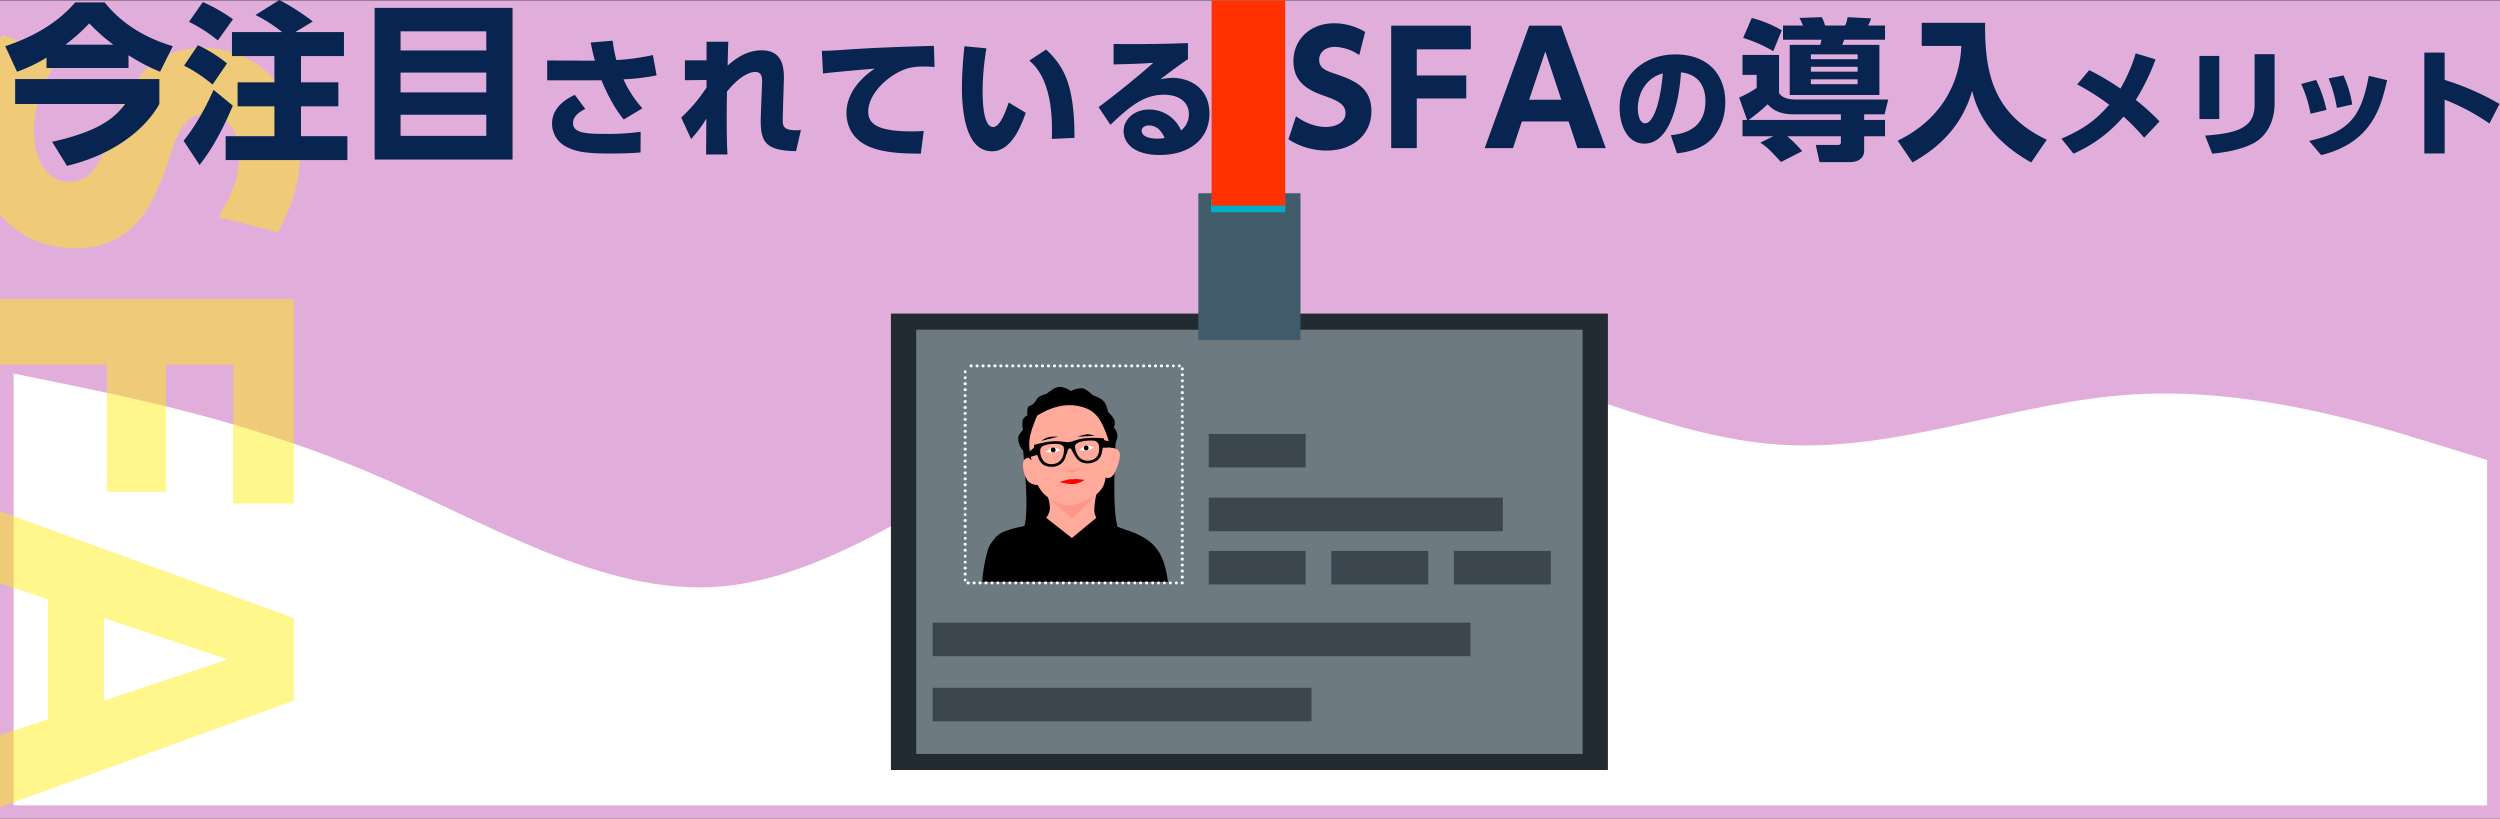 <svg xmlns="http://www.w3.org/2000/svg" xmlns:xlink="http://www.w3.org/1999/xlink" width="1100" height="360.175" viewBox="0 0 1100 360.175">
  <rect x="0" y="0" width="1100" height="360.175" fill="#333333" stroke="none"/>
  <defs>
    <clipPath id="clip-path">
      <rect id="長方形_2471" data-name="長方形 2471" width="1100" height="360" transform="translate(4321 8290)" fill="rgba(255,236,5,0.46)"/>
    </clipPath>
  </defs>
  <g id="グループ_4283" data-name="グループ 4283" transform="translate(20588 8585.175)">
    <rect id="長方形_1737" data-name="長方形 1737" width="1100" height="360" transform="translate(-20588 -8585)" fill="#e1aedb"/>
    <path id="パス_9106" data-name="パス 9106" d="M0,411l26,5.3c26,5.4,78,16,129.752,37.9,51.877,21.8,103.39,54.8,155.267,50.5,51.756-4.4,103.753-46,155.509-72.9C518.4,405,569.917,393,621.793,401.5,673.549,410,725.546,439,777.3,442.3c51.877,3.4,103.39-19,155.267-22.1C984.323,417,1036.32,433,1062.319,441l26,8V601H0Z" transform="translate(-20582 -8831.805)" fill="#fff"/>
    <g id="グループ_3643" data-name="グループ 3643" transform="translate(-23986.039 -17511.652)">
      <g id="グループ_3613" data-name="グループ 3613" transform="translate(3790.04 9064.459)">
        <path id="パス_8816" data-name="パス 8816" d="M90.149,951.736H405.623v200.822H90.149V951.736" transform="translate(-90.149 -951.736)" fill="#222b32"/>
      </g>
      <g id="グループ_3614" data-name="グループ 3614" transform="translate(3801.175 9071.546)">
        <path id="パス_8817" data-name="パス 8817" d="M124.9,973.858H418.1V1160.5H124.9V973.858" transform="translate(-124.902 -973.858)" fill="rgba(165,179,188,0.58)"/>
      </g>
      <g id="グループ_3615" data-name="グループ 3615" transform="translate(3929.87 9117.389)">
        <path id="パス_8818" data-name="パス 8818" d="M526.55,1116.927h42.671v14.763H526.55v-14.763" transform="translate(-526.55 -1116.927)" fill="#3c464f"/>
      </g>
      <g id="グループ_3616" data-name="グループ 3616" transform="translate(3929.87 9145.431)">
        <path id="パス_8819" data-name="パス 8819" d="M526.55,1204.444H655.976v14.763H526.55v-14.763" transform="translate(-526.55 -1204.444)" fill="#3c464f"/>
      </g>
      <g id="グループ_3620" data-name="グループ 3620" transform="translate(3929.87 9168.883)">
        <g id="グループ_3617" data-name="グループ 3617" transform="translate(53.934)">
          <path id="パス_8820" data-name="パス 8820" d="M694.873,1277.636h42.671V1292.4H694.872v-14.763" transform="translate(-694.872 -1277.636)" fill="#3c464f"/>
        </g>
        <g id="グループ_3618" data-name="グループ 3618" transform="translate(107.867)">
          <path id="パス_8821" data-name="パス 8821" d="M863.2,1277.635h42.671V1292.4H863.2v-14.763" transform="translate(-863.195 -1277.635)" fill="#3c464f"/>
        </g>
        <g id="グループ_3619" data-name="グループ 3619">
          <path id="パス_8822" data-name="パス 8822" d="M526.55,1277.636h42.671V1292.4H526.55v-14.763" transform="translate(-526.55 -1277.636)" fill="#3c464f"/>
        </g>
      </g>
      <g id="グループ_3621" data-name="グループ 3621" transform="translate(3808.394 9200.431)">
        <path id="パス_8823" data-name="パス 8823" d="M147.431,1376.095H384.086v14.762H147.431v-14.763" transform="translate(-147.431 -1376.095)" fill="#3c464f"/>
      </g>
      <g id="グループ_3622" data-name="グループ 3622" transform="translate(3808.394 9229.094)">
        <path id="パス_8824" data-name="パス 8824" d="M147.431,1465.551H314.164v14.762H147.431V1465.55" transform="translate(-147.431 -1465.551)" fill="#3c464f"/>
      </g>
      <g id="グループ_3623" data-name="グループ 3623" transform="translate(3844.254 9119.309)">
        <path id="パス_8825" data-name="パス 8825" d="M304.089,1122.917l-41.221.719.29,3.083q2.077,20.5,1.455,29.607a28.548,28.548,0,0,1-5.265,15.36l53.345,3.527a25.794,25.794,0,0,1-8.368-15.886Q302.681,1151.139,304.089,1122.917Z" transform="translate(-259.348 -1122.917)"/>
      </g>
      <g id="グループ_3624" data-name="グループ 3624" transform="translate(3846.029 9096.67)">
        <path id="パス_8826" data-name="パス 8826" d="M283.2,1052.265a3.01,3.01,0,0,0-1.259.254q-1.348.314-4.576,2.85a10.9,10.9,0,0,0-3.2,1.269,4.062,4.062,0,0,0-.925.844,11.838,11.838,0,0,1-1.714,2.334,7.9,7.9,0,0,1-1.822.97,1.426,1.426,0,0,0-.554.636,8,8,0,0,0-.163,3.434,3.5,3.5,0,0,0-2.182,2.347,12.607,12.607,0,0,0,.22,4.032q-2.2,2.187-2.134,3.829a8.592,8.592,0,0,0,1.288,4.06q.763,1.361,1.54,1.361a1,1,0,0,0,.452-.114l4.574,8.674,32.465-3.014,1.62-7.453a12.4,12.4,0,0,0,1.751-4.291,6.152,6.152,0,0,0-1.654-4.2,3.786,3.786,0,0,0,.05-3.685,16.082,16.082,0,0,0-2.536-3.071q-.756-3.541-1.935-4.712-1.036-1.277-4.711-2.632a17.207,17.207,0,0,0-3.046-2.391,3.547,3.547,0,0,0-2.241-.694,10.729,10.729,0,0,0-4.425,1.25,9.922,9.922,0,0,0-4.883-1.887Z" transform="translate(-264.888 -1052.265)"/>
      </g>
      <g id="グループ_3625" data-name="グループ 3625" transform="translate(3830.213 9151.887)">
        <path id="パス_8827" data-name="パス 8827" d="M245.389,1224.591l-1.12.756a48.461,48.461,0,0,1-7.836,4.357q-1.734.676-3.073,1.092a46.2,46.2,0,0,0-8.225,2.281,10.954,10.954,0,0,0-3.674,2.511q-3.045,3.5-3.482,5.707a68.054,68.054,0,0,0-2.451,13.868h81.733q-1.1-8.376-3.8-12.8a19.6,19.6,0,0,0-7.18-6.847,37,37,0,0,0-5.181-2.385q-7.438-2.593-9.345-3.546-2.1-.933-5.824-3.055Z" transform="translate(-215.528 -1224.591)"/>
      </g>
      <g id="グループ_3626" data-name="グループ 3626" transform="translate(3848.131 9104.76)">
        <path id="パス_8828" data-name="パス 8828" d="M291.952,1077.511q-6.818,0-14.263,4.6-3.021,7.2-3.321,10.45-.516,3.312.872,9.235l-1.369-1.268a4.2,4.2,0,0,0-1.529.7q-1.153,1.1-.82,3.581a12.414,12.414,0,0,0,2.064,6.012,5.689,5.689,0,0,0,4.377,1.775,13.877,13.877,0,0,0,4.487,5.452,14.734,14.734,0,0,1,.862,5.08,8.286,8.286,0,0,1-1.416,3.662l-.184.308,11.276,8.861,10.751-8.916a7.156,7.156,0,0,1-.9-3.546,40.067,40.067,0,0,1,.87-6.623,14.77,14.77,0,0,0,2.914-3.448,12.374,12.374,0,0,0,1.173-4.077,3.476,3.476,0,0,0,1.058.178q1.786,0,2.9-2.248,2.467-4.913,2.332-8.125-.017-2.533-4.025-3-2.281-8.192-4.728-12.062a12.664,12.664,0,0,0-5.262-4.854A20.054,20.054,0,0,0,291.952,1077.511Z" transform="translate(-271.447 -1077.511)" fill="#ffaa9a"/>
      </g>
      <g id="グループ_3627" data-name="グループ 3627" transform="translate(3856.254 9118.585)">
        <path id="パス_8829" data-name="パス 8829" d="M302.679,1120.662q-.616,0-1.209.028a8.457,8.457,0,0,0-1.544.218l-.3.084-.29.1-.281.11q-.276.116-.537.251a14.868,14.868,0,0,0-1.717,1.085l7.354-1.84-.3-.009Q303.254,1120.662,302.679,1120.662Z" transform="translate(-296.799 -1120.662)"/>
      </g>
      <g id="グループ_3628" data-name="グループ 3628" transform="translate(3858.264 9123.432)">
        <path id="パス_8830" data-name="パス 8830" d="M306.393,1135.783a3.059,3.059,0,0,0-.363.024,2.743,2.743,0,0,0-.731.22l-.208.1q-.207.109-.412.244a12.828,12.828,0,0,0-1.608,1.321q1.217.174,1.887.2.385.013.592.012a2.009,2.009,0,0,0,.21-.007q.266-.01.531-.043a4.507,4.507,0,0,0,.544-.09q.362-.076.72-.183.5-.134,1.86-.672l-.285-.156a10.777,10.777,0,0,0-1.694-.786,4.16,4.16,0,0,0-.552-.144l-.272-.038a1.846,1.846,0,0,0-.219,0Z" transform="translate(-303.071 -1135.783)" fill="#fff"/>
      </g>
      <g id="グループ_3629" data-name="グループ 3629" transform="translate(3860.379 9123.376)">
        <path id="パス_8831" data-name="パス 8831" d="M310.734,1135.615a1.117,1.117,0,0,0-.5.124,1.059,1.059,0,0,0-.56.883v.138a1.054,1.054,0,0,0,.062.277l.059.131a1.056,1.056,0,0,0,.616.513,1.039,1.039,0,0,0,.314.05,1.121,1.121,0,0,0,.5-.124,1.057,1.057,0,0,0-.178-1.942,1.032,1.032,0,0,0-.313-.05Z" transform="translate(-309.674 -1135.615)"/>
      </g>
      <g id="グループ_3630" data-name="グループ 3630" transform="translate(3865.18 9131.854)">
        <path id="パス_8832" data-name="パス 8832" d="M333.892,1162.072q-1.168.446-3.058,1.007a12.945,12.945,0,0,1-1.7.374,14.171,14.171,0,0,1-2.23.153q-1.02,0-2.251-.1h0l4.888,1.425,4.347-2.863Z" transform="translate(-324.657 -1162.072)" fill="rgba(255,0,0,0.11)"/>
      </g>
      <g id="グループ_3631" data-name="グループ 3631" transform="translate(3864.159 9137.235)">
        <path id="パス_8833" data-name="パス 8833" d="M328.565,1178.867H328.4a4.473,4.473,0,0,0-.561.047,4.417,4.417,0,0,0-.537.122.475.475,0,0,1-.085.011H327.2a2.092,2.092,0,0,1-.356-.082,2.007,2.007,0,0,0-.234-.027h-.075a5.521,5.521,0,0,0-.628.056,40.628,40.628,0,0,0-4.013,1.1l-.433.132q2.155.479,3.031.616.967.163,1.873.225l.5.021h.488a6.574,6.574,0,0,0,.677-.049,8.134,8.134,0,0,0,1.6-.35,16.3,16.3,0,0,0,2.992-1.429q-2.034-.255-2.964-.333Q328.889,1178.867,328.565,1178.867Z" transform="translate(-321.469 -1178.867)" fill="red"/>
      </g>
      <g id="グループ_3632" data-name="グループ 3632" transform="translate(3859.218 9144.379)">
        <path id="パス_8834" data-name="パス 8834" d="M326.864,1201.161a65.342,65.342,0,0,1-6.109,3.09q-1.553.611-2.782.973a13.737,13.737,0,0,1-2.068.358q-.4.019-.78.019a10.78,10.78,0,0,1-3.293-.457,27.512,27.512,0,0,1-5.123-2.243l-.658-.348,10.8,9,10.015-10.388Z" transform="translate(-306.05 -1201.161)" fill="rgba(255,0,0,0.11)"/>
      </g>
      <g id="グループ_3633" data-name="グループ 3633" transform="translate(3872.164 9117.586)">
        <path id="パス_8835" data-name="パス 8835" d="M350.865,1117.543l-.312.009a8.483,8.483,0,0,0-1.539.25q-1.113.289-2.272.7l-.288.1,7.568-.428a14.861,14.861,0,0,0-1.962-.526q-.289-.052-.587-.08l-.3-.021Z" transform="translate(-346.453 -1117.543)"/>
      </g>
      <g id="グループ_3634" data-name="グループ 3634" transform="translate(3872.975 9122.526)">
        <path id="パス_8836" data-name="パス 8836" d="M352.3,1132.961a2.9,2.9,0,0,0-.414.03,2.485,2.485,0,0,0-.56.162l-.249.117a4.093,4.093,0,0,0-.484.3,10.777,10.777,0,0,0-1.384,1.253l-.226.233q1.225.092,1.787.092h.189a6.826,6.826,0,0,0,.742-.04q.458-.053.547-.075.262-.048.519-.117.131-.024.764-.244a17.511,17.511,0,0,0,1.741-.756,12.8,12.8,0,0,0-1.929-.784q-.235-.068-.466-.111l-.229-.035a2.613,2.613,0,0,0-.348-.025Z" transform="translate(-348.985 -1132.961)" fill="#fff"/>
      </g>
      <g id="グループ_3635" data-name="グループ 3635" transform="translate(3874.91 9122.5)">
        <path id="パス_8837" data-name="パス 8837" d="M356.074,1132.879a1.023,1.023,0,0,0-.6.187,1.057,1.057,0,0,0,.407,1.908,1.277,1.277,0,0,0,.2.016,1.021,1.021,0,0,0,.6-.187,1.058,1.058,0,0,0,.436-.672l.017-.143a1.061,1.061,0,0,0-.024-.283l-.039-.133a1.058,1.058,0,0,0-.8-.677A1.253,1.253,0,0,0,356.074,1132.879Z" transform="translate(-355.023 -1132.879)"/>
      </g>
      <g id="グループ_3636" data-name="グループ 3636" transform="translate(3883.018 9119.948)">
        <path id="パス_8838" data-name="パス 8838" d="M380.328,1124.913l.072,3.53,4.658-.116-.206-2.33-2.262-.542Z" transform="translate(-380.328 -1124.913)"/>
      </g>
      <g id="グループ_3637" data-name="グループ 3637" transform="translate(3849.529 9122.923)">
        <path id="パス_8839" data-name="パス 8839" d="M279.886,1134.2h0l-4.075,3.516.532,1.454,4.764-1.426Z" transform="translate(-275.812 -1134.198)"/>
      </g>
      <g id="グループ_3638" data-name="グループ 3638" transform="translate(3853.009 9119.132)">
        <path id="パス_8840" data-name="パス 8840" d="M311.6,1123.538l.415.007a4.846,4.846,0,0,1,1.869.358,2.165,2.165,0,0,1,.973.876,3.06,3.06,0,0,1,.424,1.542,7.475,7.475,0,0,1-.076,2.244,6.428,6.428,0,0,1-.58,1.652,5.039,5.039,0,0,1-1.141,1.266,4.179,4.179,0,0,1-1.38.667,6.4,6.4,0,0,1-2.032.269,5.018,5.018,0,0,1-2.172-.526,4.938,4.938,0,0,1-1.57-1.311,6.681,6.681,0,0,1-1.074-1.962,6.991,6.991,0,0,1-.545-2.553q.141-1.156,1.832-1.785a16.77,16.77,0,0,1,5.057-.747m-15.431,1.481h.056q2.462.037,3.256,1a1.735,1.735,0,0,1,.348,1.029,9.293,9.293,0,0,1-.139,2.212,5.933,5.933,0,0,1-1.873,3.51,5.6,5.6,0,0,1-3.575,1.167,4.366,4.366,0,0,1-3.625-1.7,7.156,7.156,0,0,1-1.211-4.551,2.417,2.417,0,0,1,1.613-1.932,14.857,14.857,0,0,1,5.151-.733m16.763-2.652h-.3a33.254,33.254,0,0,0-4.9.364c-.674.127-1.085.215-1.24.265q-.191.011-3.436,1.045a5.669,5.669,0,0,1-.98.2,5.426,5.426,0,0,1-1.026,0q-3.377-.412-4.254-.413a33.472,33.472,0,0,0-3.5.209,53.891,53.891,0,0,0-6.42,1.393.391.391,0,0,0-.2.364l.151,1.88q.627.46.694.693,1.353,3.908,2,4.571,1.4,2.11,4.724,2.15a6.091,6.091,0,0,0,6.067-3.651l1.376-3.944q.267-.491.621-.493.37-.115.872.6a23.1,23.1,0,0,0,2.265,3.841,5.962,5.962,0,0,0,2.028,1.594,6.62,6.62,0,0,0,3.344.529,7.563,7.563,0,0,0,3.357-1.028,5.25,5.25,0,0,0,2.059-2.7,22.789,22.789,0,0,0,.81-4.1,1.893,1.893,0,0,1,.6-.974l-.146-1.525q-.087-.768-.447-.7-2.14-.172-4.116-.169Z" transform="translate(-286.673 -1122.367)"/>
      </g>
      <g id="グループ_3639" data-name="グループ 3639" transform="translate(3822.076 9086.814)">
        <path id="パス_8841" data-name="パス 8841" d="M193.4,1021.5h0a.651.651,0,1,1,0,1.3h0a.651.651,0,1,1,0-1.3Zm2.617,0h0a.651.651,0,1,1,0,1.3h0a.651.651,0,1,1,0-1.3Zm2.617,0h0a.651.651,0,1,1,0,1.3h0a.651.651,0,1,1,0-1.3Zm2.617,0h0a.651.651,0,1,1,0,1.3h0a.651.651,0,1,1,0-1.3Zm2.617,0h0a.651.651,0,1,1,0,1.3h0a.651.651,0,1,1,0-1.3Zm2.617,0h0a.651.651,0,1,1,0,1.3h0a.651.651,0,1,1,0-1.3Zm2.617,0h0a.651.651,0,1,1,0,1.3h0a.651.651,0,1,1,0-1.3Zm2.617,0h0a.651.651,0,1,1,0,1.3h0a.651.651,0,1,1,0-1.3Zm2.617,0h0a.651.651,0,1,1,0,1.3h0a.651.651,0,1,1,0-1.3Zm2.617,0h0a.651.651,0,1,1,0,1.3h0a.651.651,0,1,1,0-1.3Zm2.617,0h0a.651.651,0,1,1,0,1.3h0a.651.651,0,1,1,0-1.3Zm2.617,0h0a.651.651,0,1,1,0,1.3h0a.651.651,0,1,1,0-1.3Zm2.617,0h0a.651.651,0,1,1,0,1.3h0a.651.651,0,1,1,0-1.3Zm2.617,0h0a.651.651,0,1,1,0,1.3h0a.651.651,0,1,1,0-1.3Zm2.617,0h0a.651.651,0,1,1,0,1.3h0a.651.651,0,1,1,0-1.3Zm2.617,0h0a.651.651,0,1,1,0,1.3h0a.651.651,0,1,1,0-1.3Zm2.617,0h0a.651.651,0,1,1,0,1.3h0a.651.651,0,1,1,0-1.3Zm2.617,0h0a.651.651,0,1,1,0,1.3h0a.651.651,0,1,1,0-1.3Zm2.617,0h0a.651.651,0,1,1,0,1.3h0a.651.651,0,1,1,0-1.3Zm2.617,0h0a.651.651,0,1,1,0,1.3h0a.651.651,0,1,1,0-1.3Zm2.617,0h0a.651.651,0,1,1,0,1.3h0a.651.651,0,1,1,0-1.3Zm2.617,0h0a.651.651,0,1,1,0,1.3h0a.651.651,0,1,1,0-1.3Zm2.617,0h0a.651.651,0,1,1,0,1.3h0a.651.651,0,1,1,0-1.3Zm2.617,0h0a.651.651,0,1,1,0,1.3h0a.651.651,0,1,1,0-1.3Zm2.617,0h0a.651.651,0,1,1,0,1.3h0a.651.651,0,1,1,0-1.3Zm2.617,0h0a.651.651,0,1,1,0,1.3h0a.651.651,0,1,1,0-1.3Zm2.617,0h0a.651.651,0,1,1,0,1.3h0a.651.651,0,1,1,0-1.3Zm2.617,0h0a.651.651,0,1,1,0,1.3h0a.651.651,0,1,1,0-1.3Zm2.617,0h0a.651.651,0,1,1,0,1.3h0a.651.651,0,1,1,0-1.3Zm2.617,0h0a.651.651,0,1,1,0,1.3h0a.651.651,0,1,1,0-1.3Zm2.617,0h0a.651.651,0,1,1,0,1.3h0a.651.651,0,1,1,0-1.3Zm2.617,0h0a.651.651,0,1,1,0,1.3h0a.651.651,0,1,1,0-1.3Zm2.617,0h0a.651.651,0,1,1,0,1.3h0a.651.651,0,1,1,0-1.3Zm2.617,0h0a.651.651,0,1,1,0,1.3h0a.651.651,0,1,1,0-1.3Zm2.617,0h0a.651.651,0,0,1,0,1.3h0a.651.651,0,0,1,0-1.3Zm2.617,0h0a.651.651,0,0,1,0,1.3h0a.651.651,0,0,1,0-1.3Zm1.308,1.309h0a.651.651,0,1,1,0,1.3h0a.651.651,0,1,1,0-1.3Zm0,2.616h0a.651.651,0,1,1,0,1.3h0a.651.651,0,0,1,0-1.3Zm0,2.617h0a.651.651,0,1,1,0,1.3h0a.651.651,0,0,1,0-1.3Zm0,2.617h0a.651.651,0,1,1,0,1.3h0a.651.651,0,0,1,0-1.3Zm0,2.617h0a.651.651,0,1,1,0,1.3h0a.651.651,0,1,1,0-1.3Zm0,2.617h0a.651.651,0,1,1,0,1.3h0a.651.651,0,1,1,0-1.3Zm0,2.617h0a.651.651,0,1,1,0,1.3h0a.651.651,0,0,1,0-1.3Zm0,2.617h0a.651.651,0,0,1,0,1.3h0a.651.651,0,0,1,0-1.3Zm0,2.617h0a.651.651,0,1,1,0,1.3h0a.651.651,0,1,1,0-1.3Zm0,2.617h0a.651.651,0,1,1,0,1.3h0a.651.651,0,0,1,0-1.3Zm0,2.617h0a.651.651,0,1,1,0,1.3h0a.651.651,0,0,1,0-1.3Zm0,2.617h0a.651.651,0,1,1,0,1.3h0a.651.651,0,1,1,0-1.3Zm0,2.617h0a.651.651,0,1,1,0,1.3h0a.651.651,0,1,1,0-1.3Zm0,2.617h0a.651.651,0,1,1,0,1.3h0a.651.651,0,1,1,0-1.3Zm0,2.617h0a.651.651,0,1,1,0,1.3h0a.651.651,0,0,1,0-1.3Zm0,2.617h0a.651.651,0,1,1,0,1.3h0a.651.651,0,0,1,0-1.3Zm0,2.616h0a.651.651,0,0,1,0,1.3h0a.651.651,0,0,1,0-1.3Zm0,2.617h0a.651.651,0,1,1,0,1.3h0a.651.651,0,0,1,0-1.3Zm0,2.617h0a.651.651,0,1,1,0,1.3h0a.651.651,0,0,1,0-1.3Zm0,2.617h0a.651.651,0,1,1,0,1.3h0a.651.651,0,0,1,0-1.3Zm0,2.617h0a.651.651,0,1,1,0,1.3h0a.651.651,0,1,1,0-1.3Zm0,2.617h0a.651.651,0,0,1,0,1.3h0a.651.651,0,0,1,0-1.3Zm0,2.617h0a.651.651,0,1,1,0,1.3h0a.651.651,0,1,1,0-1.3Zm0,2.617h0a.651.651,0,0,1,0,1.3h0a.651.651,0,0,1,0-1.3Zm0,2.617h0a.651.651,0,1,1,0,1.3h0a.651.651,0,0,1,0-1.3Zm0,2.617h0a.651.651,0,1,1,0,1.3h0a.651.651,0,1,1,0-1.3Zm0,2.617h0a.651.651,0,1,1,0,1.3h0a.651.651,0,1,1,0-1.3Zm0,2.617h0a.651.651,0,1,1,0,1.3h0a.651.651,0,1,1,0-1.3Zm0,2.617h0a.651.651,0,1,1,0,1.3h0a.651.651,0,1,1,0-1.3Zm0,2.617h0a.651.651,0,1,1,0,1.3h0a.651.651,0,1,1,0-1.3Zm0,2.617h0a.651.651,0,1,1,0,1.3h0a.651.651,0,1,1,0-1.3Zm0,2.617h0a.651.651,0,1,1,0,1.3h0a.651.651,0,1,1,0-1.3Zm0,2.617h0a.651.651,0,1,1,0,1.3h0a.651.651,0,1,1,0-1.3Zm0,2.617h0a.651.651,0,1,1,0,1.3h0a.651.651,0,1,1,0-1.3Zm0,2.617h0a.651.651,0,1,1,0,1.3h0a.651.651,0,1,1,0-1.3Zm0,2.617h0a.651.651,0,1,1,0,1.3h0a.651.651,0,1,1,0-1.3Zm0,2.616h0a.651.651,0,0,1,0,1.3h0a.651.651,0,1,1,0-1.3Zm-2.617,0h0a.651.651,0,0,1,0,1.3h0a.651.651,0,0,1,0-1.3Zm-2.617,0h0a.651.651,0,0,1,0,1.3h0a.651.651,0,0,1,0-1.3Zm-2.617,0h0a.651.651,0,0,1,0,1.3h0a.651.651,0,0,1,0-1.3Zm-2.617,0h0a.651.651,0,0,1,0,1.3h0a.651.651,0,0,1,0-1.3Zm-2.617,0h0a.651.651,0,1,1,0,1.3h0a.651.651,0,0,1,0-1.3Zm-2.617,0h0a.651.651,0,1,1,0,1.3h0a.651.651,0,1,1,0-1.3Zm-2.617,0h0a.651.651,0,0,1,0,1.3h0a.651.651,0,1,1,0-1.3Zm-2.617,0h0a.651.651,0,1,1,0,1.3h0a.651.651,0,0,1,0-1.3Zm-2.617,0h0a.651.651,0,0,1,0,1.3h0a.651.651,0,1,1,0-1.3Zm-2.617,0h0a.651.651,0,0,1,0,1.3h0a.651.651,0,0,1,0-1.3Zm-2.617,0h0a.651.651,0,1,1,0,1.3h0a.651.651,0,0,1,0-1.3Zm-2.617,0h0a.651.651,0,0,1,0,1.3h0a.651.651,0,0,1,0-1.3Zm-2.617,0h0a.651.651,0,0,1,0,1.3h0a.651.651,0,0,1,0-1.3Zm-2.617,0h0a.651.651,0,0,1,0,1.3h0a.651.651,0,0,1,0-1.3Zm-2.617,0h0a.651.651,0,0,1,0,1.3h0a.651.651,0,1,1,0-1.3Zm-2.617,0h0a.651.651,0,0,1,0,1.3h0a.651.651,0,0,1,0-1.3Zm-2.617,0h0a.651.651,0,0,1,0,1.3h0a.651.651,0,0,1,0-1.3Zm-2.617,0h0a.651.651,0,1,1,0,1.3h0a.651.651,0,0,1,0-1.3Zm-2.617,0h0a.651.651,0,0,1,0,1.3h0a.651.651,0,0,1,0-1.3Zm-2.617,0h0a.651.651,0,0,1,0,1.3h0a.651.651,0,0,1,0-1.3Zm-2.617,0h0a.651.651,0,0,1,0,1.3h0a.651.651,0,1,1,0-1.3Zm-2.617,0h0a.651.651,0,0,1,0,1.3h0a.651.651,0,0,1,0-1.3Zm-2.617,0h0a.651.651,0,1,1,0,1.3h0a.651.651,0,0,1,0-1.3Zm-2.617,0h0a.651.651,0,0,1,0,1.3h0a.651.651,0,0,1,0-1.3Zm-2.617,0h0a.651.651,0,0,1,0,1.3h0a.651.651,0,0,1,0-1.3Zm-2.617,0h0a.651.651,0,0,1,0,1.3h0a.651.651,0,0,1,0-1.3Zm-2.617,0h0a.651.651,0,0,1,0,1.3h0a.651.651,0,0,1,0-1.3Zm-2.617,0h0a.651.651,0,0,1,0,1.3h0a.651.651,0,0,1,0-1.3Zm-2.617,0h0a.651.651,0,0,1,0,1.3h0a.651.651,0,0,1,0-1.3Zm-2.617,0h0a.651.651,0,0,1,0,1.3h0a.651.651,0,0,1,0-1.3Zm-2.617,0h0a.651.651,0,0,1,0,1.3h0a.651.651,0,0,1,0-1.3Zm-2.617,0h0a.651.651,0,0,1,0,1.3h0a.651.651,0,0,1,0-1.3Zm-2.617,0h0a.651.651,0,1,1,0,1.3h0a.651.651,0,1,1,0-1.3Zm-2.617,0h0a.651.651,0,1,1,0,1.3h0a.651.651,0,1,1,0-1.3Zm-2.617,0h0a.651.651,0,1,1,0,1.3h0a.651.651,0,1,1,0-1.3Zm-2.617,0h0a.651.651,0,1,1,0,1.3h0a.651.651,0,1,1,0-1.3Zm-1.308-1.309h0a.651.651,0,0,1,0,1.3h0a.651.651,0,0,1,0-1.3Zm0-2.617h0a.651.651,0,1,1,0,1.3h0a.651.651,0,1,1,0-1.3Zm0-2.617h0a.651.651,0,1,1,0,1.3h0a.651.651,0,1,1,0-1.3Zm0-2.617h0a.651.651,0,0,1,0,1.3h0a.651.651,0,0,1,0-1.3Zm0-2.617h0a.651.651,0,0,1,0,1.3h0a.651.651,0,0,1,0-1.3Zm0-2.617h0a.651.651,0,1,1,0,1.3h0a.651.651,0,1,1,0-1.3Zm0-2.617h0a.651.651,0,1,1,0,1.3h0a.651.651,0,1,1,0-1.3Zm0-2.617h0a.651.651,0,0,1,0,1.3h0a.651.651,0,0,1,0-1.3Zm0-2.617h0a.651.651,0,0,1,0,1.3h0a.651.651,0,0,1,0-1.3Zm0-2.616h0a.651.651,0,1,1,0,1.3h0a.651.651,0,1,1,0-1.3Zm0-2.617h0a.651.651,0,1,1,0,1.3h0a.651.651,0,1,1,0-1.3Zm0-2.617h0a.651.651,0,0,1,0,1.3h0a.651.651,0,0,1,0-1.3Zm0-2.617h0a.651.651,0,1,1,0,1.3h0a.651.651,0,1,1,0-1.3Zm0-2.617h0a.651.651,0,0,1,0,1.3h0a.651.651,0,0,1,0-1.3Zm0-2.617h0a.651.651,0,1,1,0,1.3h0a.651.651,0,1,1,0-1.3Zm0-2.617h0a.651.651,0,1,1,0,1.3h0a.651.651,0,1,1,0-1.3Zm0-2.617h0a.651.651,0,1,1,0,1.3h0a.651.651,0,1,1,0-1.3Zm0-2.617h0a.651.651,0,1,1,0,1.3h0a.651.651,0,1,1,0-1.3Zm0-2.617h0a.651.651,0,1,1,0,1.3h0a.651.651,0,1,1,0-1.3Zm0-2.617h0a.651.651,0,0,1,0,1.3h0a.651.651,0,1,1,0-1.3Zm0-2.617h0a.651.651,0,0,1,0,1.3h0a.651.651,0,1,1,0-1.3Zm0-2.617h0a.651.651,0,1,1,0,1.3h0a.651.651,0,1,1,0-1.3Zm0-2.617h0a.651.651,0,1,1,0,1.3h0a.651.651,0,1,1,0-1.3Zm0-2.617h0a.651.651,0,0,1,0,1.3h0a.651.651,0,1,1,0-1.3Zm0-2.617h0a.651.651,0,1,1,0,1.3h0a.651.651,0,1,1,0-1.3Zm0-2.617h0a.651.651,0,1,1,0,1.3h0a.651.651,0,1,1,0-1.3Zm0-2.617h0a.651.651,0,1,1,0,1.3h0a.651.651,0,1,1,0-1.3Zm0-2.617h0a.651.651,0,1,1,0,1.3h0a.651.651,0,1,1,0-1.3Zm0-2.617h0a.651.651,0,1,1,0,1.3h0a.651.651,0,1,1,0-1.3Zm0-2.617h0a.651.651,0,1,1,0,1.3h0a.651.651,0,1,1,0-1.3Zm0-2.617h0a.651.651,0,1,1,0,1.3h0a.651.651,0,1,1,0-1.3Zm0-2.617h0a.651.651,0,0,1,0,1.3h0a.651.651,0,1,1,0-1.3Zm0-2.617h0a.651.651,0,1,1,0,1.3h0a.651.651,0,1,1,0-1.3Zm0-2.617h0a.651.651,0,1,1,0,1.3h0a.651.651,0,1,1,0-1.3Zm0-2.617h0a.651.651,0,0,1,0,1.3h0a.651.651,0,0,1,0-1.3Zm0-2.617h0a.651.651,0,0,1,0,1.3h0a.651.651,0,0,1,0-1.3Z" transform="translate(-190.133 -1021.502)" fill="#fff"/>
      </g>
      <g id="グループ_3640" data-name="グループ 3640" transform="translate(3925.304 9011.512)">
        <path id="パス_8842" data-name="パス 8842" d="M512.3,786.494h44.944v64.6H512.3v-64.6" transform="translate(-512.301 -786.494)" fill="#425b6b"/>
      </g>
      <g id="グループ_3641" data-name="グループ 3641" transform="translate(3930.891 9014.19)">
        <path id="パス_8843" data-name="パス 8843" d="M529.736,794.853h32.7v5.69h-32.7v-5.69" transform="translate(-529.736 -794.853)" fill="#00aec7"/>
      </g>
      <g id="グループ_3642" data-name="グループ 3642" transform="translate(3931.146 8926.652)">
        <path id="パス_8844" data-name="パス 8844" d="M530.532,521.652h32.382v90.324H530.532V521.652" transform="translate(-530.532 -521.652)" fill="#ff3100"/>
      </g>
    </g>
    <g id="マスクグループ_121" data-name="マスクグループ 121" transform="translate(-24909 -16875)" clip-path="url(#clip-path)">
      <path id="SFA" d="M89.1-131.236c-9.632-5.332-20.468-9.8-34.916-9.8-27.52,0-46.1,18.748-46.1,42.656,0,24.08,16.34,33.024,35.948,39.732,16.34,5.676,22.876,10.32,22.876,19.264,0,10.148-10.492,15.48-22.36,15.48-10.492,0-22.016-3.784-33.54-12.04L2.408-9.976C15.824-1.548,29.928,2.752,45.58,2.752c31.132,0,50.568-19.608,50.568-44.2C96.148-67.6,78.776-76.2,54.7-84.108c-11.352-3.784-17.544-6.708-17.544-15.824,0-8.084,6.708-14.448,17.888-14.448,8.428,0,17.716,3.1,27.348,9.288ZM147.4-82.044v-29.584h61.06v-26.66H118.508V0h28.9V-56.072h55.9V-82.044Zm156,51.944L313.384,0h31.992L295.152-138.288H258.86L208.636,0h31.992L250.6-30.1ZM258.86-54.7l18.232-54.524L295.152-54.7Z" transform="translate(4312 8302.904) rotate(90)" fill="rgba(255,236,5,0.46)"/>
    </g>
    <path id="今注目されている" d="M18.75-35.25H54.825v-5.625A88.1,88.1,0,0,0,68.7-33.6l5.625-11.25c-5.025-1.575-19.425-6-30-19.275H31.35C23.7-55.05,12.45-48.75.6-44.85L5.775-33.6A69.825,69.825,0,0,0,18.75-39.825Zm8.325-10.275a82.054,82.054,0,0,0,10.5-9.375A78.66,78.66,0,0,0,48.15-45.525ZM4.95-30.375v10.95H53.325C49.05-13.65,42.375-7.5,21.225-2.775L27.75,7.8C48.075,2.925,62.1-8.1,68.4-19.425v-10.95Zm95.4-20.7V-40.5h18.675v11.55h-16.2v10.575h16.2V-5.25H97.575V5.25h53.55V-5.25h-20.4V-18.375H147.15V-28.95H130.725V-40.5h18.9V-51.075H128.25l7.65-4.65a99.056,99.056,0,0,0-14.7-9.45l-10.5,6.6a63.329,63.329,0,0,1,11.7,7.5Zm-18.9-4.5A66.324,66.324,0,0,1,94.125-47.4l6.675-9.3a73.545,73.545,0,0,0-13.275-7.575ZM79.275-36.3A64.927,64.927,0,0,1,91.8-27.975l6.375-9.3A60.971,60.971,0,0,0,85.35-45.3ZM92.25-25.65C90-20.625,85.65-11.4,79.05-3.225L86.1,7.425c3.3-4.275,8.325-11.25,14.625-26.1Zm70.875-36.075V5.025H223.8v-66.75Zm49.125,28.5v8.7H174.525v-8.7Zm-37.725-18.15H212.25v8.4H174.525ZM212.25-14.7v9.3H174.525v-9.3Zm68.672-2.816a49.145,49.145,0,0,1-8.294-12.76,91.838,91.838,0,0,0,14.558-1.74l-1.624-8.932a103.518,103.518,0,0,1-16.066,2.2,53.213,53.213,0,0,1-1.624-8.526l-9.686.812c.812,4.176,1.218,5.684,1.856,8l-21-.116v8.758H259.23c.812,0,1.624,0,3.712-.058.348.87,4.234,10.73,9.8,17.284Zm-29.7-5.916c-3.77,1.682-10.034,5.51-10.034,12.586A11.3,11.3,0,0,0,247.282-.7c3.944,2.146,8.236,3.074,19.256,3.074,7.366,0,11.6-.29,13.572-.464l.058-9.106a100.894,100.894,0,0,1-15.776.928c-8.178,0-13.978-.348-13.978-4.756,0-3.538,3.828-5.394,5.394-6.206Zm57.926-3.248a68.291,68.291,0,0,1-11.136,13.224L302.366-4a58.244,58.244,0,0,0,6.728-8.99c-.058,5.278-.116,13.05-.116,15.776h9.4c-.174-2.784-.348-7.25-.348-16.124,0-4.524.058-7.424.116-11.542,5.568-6.844,9.976-8.642,12.47-8.642,3.132,0,3.074,2.958,2.958,5.278l-.348,8.932c-.116,2.9-.232,6.264-.232,7.308,0,9.86,2.726,13.05,15.544,13.34l2.146-9.28c-8,.522-8-1.624-8-5.046,0-.522.174-5.626.174-6.5l.29-9.454c.174-4.93.406-14.094-9.744-14.094-6.38,0-11.252,3.422-14.964,6.728.058-3.422.174-7.076.29-10.5h-9.57v8.178H299.64v8.758l9.512-.116ZM409.186-45.008c-13.456.406-24.708.754-37.062,1.566-6.728.464-8.468.58-12.238.638l.522,9.976c4.408-.58,17.574-1.74,22.736-2.146-7.308,4.93-12.412,11.658-12.412,19.546,0,4.466,1.74,13.05,13.978,16.124,6.148,1.566,11.832,1.682,18.734,1.74L404.72-7.54c-1.16.058-2.494.174-5.22.174-14.848,0-19.2-3.19-19.2-8.642,0-8.178,9.28-16.7,17.516-19.14a26.638,26.638,0,0,1,6.96-.754c1.276,0,2.9.058,4.7.174Zm13.44.174c-.406,3.944-1.1,11.31-1.1,17.922,0,10.44,1.508,28.3,13.282,28.3,7.25,0,11.832-8.178,14.79-16.936l-7.482-4.524c-1.566,4.7-4,10.788-6.844,10.788-4.408,0-4.64-11.368-4.64-16.3a115.623,115.623,0,0,1,1.682-18.328Zm48.43,40.31c0-23.954-4.872-31.61-12.47-38.86l-7.424,4.872c9.86,8.12,10.266,25.056,9.918,34.452Zm49.922-41.7c-15.2.58-26.332.464-32.712.406v8.99c9.686-.232,12.122-.348,17.458-.7-3.074,2.726-12.528,10.9-24.07,19.488l5.22,7.772C495.4-18.328,501.49-23.49,510.422-23.49c6.206,0,10.962,2.9,10.962,8.584a9.022,9.022,0,0,1-3.422,7.134,15.3,15.3,0,0,0-14.036-9.222c-6.5,0-11.252,4.234-11.252,9.57,0,4.234,3.364,10.44,15.95,10.44,12.934,0,21.808-6.96,21.808-18.154,0-12.064-9.57-15.776-16.24-15.776a29.283,29.283,0,0,0-5.394.638c8-6.032,10.614-7.83,12.18-8.874ZM510.712-4.466a16.189,16.189,0,0,1-3.132.29c-1.74,0-6.96-.232-6.96-3.538,0-1.508,1.682-2.262,3.132-2.262C507-9.976,509.262-7.888,510.712-4.466Z" transform="translate(-20586.281 -8520)" fill="#082450"/>
    <path id="SFAの導入メリット" d="M34.706-51.121A26.9,26.9,0,0,0,21.1-54.94c-10.72,0-17.956,7.3-17.956,16.616,0,9.38,6.365,12.864,14,15.477,6.365,2.211,8.911,4.02,8.911,7.5,0,3.953-4.087,6.03-8.71,6.03-4.087,0-8.576-1.474-13.065-4.69L.938-3.886A30.814,30.814,0,0,0,17.755,1.072c12.127,0,19.7-7.638,19.7-17.219,0-10.184-6.767-13.534-16.147-16.616-4.422-1.474-6.834-2.613-6.834-6.164,0-3.149,2.613-5.628,6.968-5.628a20.054,20.054,0,0,1,10.653,3.618ZM57.419-31.959V-43.483H81.2V-53.868H46.163V0H57.419V-21.842H79.194V-31.959Zm66.8,20.234L128.1,0h12.462L121-53.868H106.865L87.3,0H99.763l3.886-11.725Zm-17.353-9.581,7.1-21.239L121-21.306ZM171.892,2.288c5.1-.52,10.3-2.028,13.988-5.148,6.448-5.46,7.28-13.52,7.28-17.42,0-11.284-6.864-20.956-22-20.956-12.844,0-24.492,8.32-24.492,23.66,0,7.072,3.172,15.6,10.868,15.6,14.144,0,15.964-28.132,16.12-31.356,5.252.52,10.764,3.64,10.764,12.688,0,11.388-8.372,14.4-15.236,14.924ZM165.7-32.864c-1.4,15.444-4.888,21.944-7.8,21.944-2.7,0-3.224-4.68-3.224-6.448C154.68-25.064,159.152-31.252,165.7-32.864ZM218.562-47.7h16.884a12.784,12.784,0,0,1-.536,2.278h-13.4v22.043h39.463V-45.426H244.625a23.739,23.739,0,0,0,.8-2.278h18.023v-6.231h-7.5a11.732,11.732,0,0,0,1.34-3.149L246.97-57.62a13.722,13.722,0,0,1-1.072,3.685h-8.844a19.44,19.44,0,0,0-1.407-3.685l-9.849.335c.469.871,1.005,2.077,1.608,3.35h-8.844Zm32.83,11.926v2.144H230.823v-2.144Zm0-5.494v2.144H230.823v-2.144Zm0,10.988v2.144H230.823v-2.144ZM201.008-48.508a65.124,65.124,0,0,1,13.266,5.829l3.752-9.179a54.838,54.838,0,0,0-13.2-5.427ZM200.74-12.4v7.169h13.6l-5.762,2.814C211.728-.335,213,1.072,217.691,6.1L227,1.34a55.243,55.243,0,0,0-6.566-6.566h23.584v2.412c0,.737,0,1.407-1.273,1.407h-9.782l1.675,7.571h13.266c5.092,0,6.365-2.948,6.365-5.025V-5.226h9.179V-12.4h-9.179v-2.479h8.978l1.608-6.5H224.592c-3.618,0-6.432-.67-7.772-2.881V-41H200.74v8.777h6.231v5.762a52.932,52.932,0,0,1-7.705,4.221L202.75-12.4Zm2.68,0a71.35,71.35,0,0,0,8.375-6.9c1.34,1.474,4.154,4.422,11.39,4.422h20.837V-12.4ZM279.6-44.957h17.42c-.6,16.08-8.71,32.361-28.006,41.674l6.5,9.581c9.246-5.159,21.306-14.137,26.264-31.49,1.407,5.427,5.092,19.9,26,31.49l6.834-9.983C310.285-15.276,307.337-34.3,307.471-55.141H279.6Zm68.393,16.929a100.522,100.522,0,0,1,14.092,8.944C355.74-11.8,350.332-8.216,341.076-4.16l5.3,6.6a60.838,60.838,0,0,0,22-16.328,95.779,95.779,0,0,1,9.1,9.308l6.76-7.176a106.735,106.735,0,0,0-10.452-9.464,94.661,94.661,0,0,0,8.684-17.836L373.732-41.7a70.578,70.578,0,0,1-6.708,15.5A114.26,114.26,0,0,0,353.3-34.32ZM410.524-40.56h-8.736v27.768h8.736Zm24.336-.78h-8.788v22.2c0,10.192-7.488,12.584-21.788,13.624l3.12,7.956c7.332-.676,13.364-2.132,17.94-4.472,6.24-3.172,9.516-9.984,9.516-17.784ZM457.688-16.8A56.462,56.462,0,0,0,453.112-30l-6.552,1.768a53.7,53.7,0,0,1,4.108,13.1Zm11.336-2.392a49.426,49.426,0,0,0-3.848-12.792l-6.552,1.3a62.664,62.664,0,0,1,3.64,13ZM455.348,3.068C477.812-2.444,481.712-18.3,484.364-29.9l-8.06-1.924c-3.328,17.94-8.476,24.648-26.26,28.652Zm78.468-22.516A116.179,116.179,0,0,0,509.688-30V-42.016h-8.944V2.34h8.944V-21.32a95.167,95.167,0,0,1,19.708,10.5Z" transform="translate(-20022.035 -8520)" fill="#082450"/>
  </g>
</svg>
